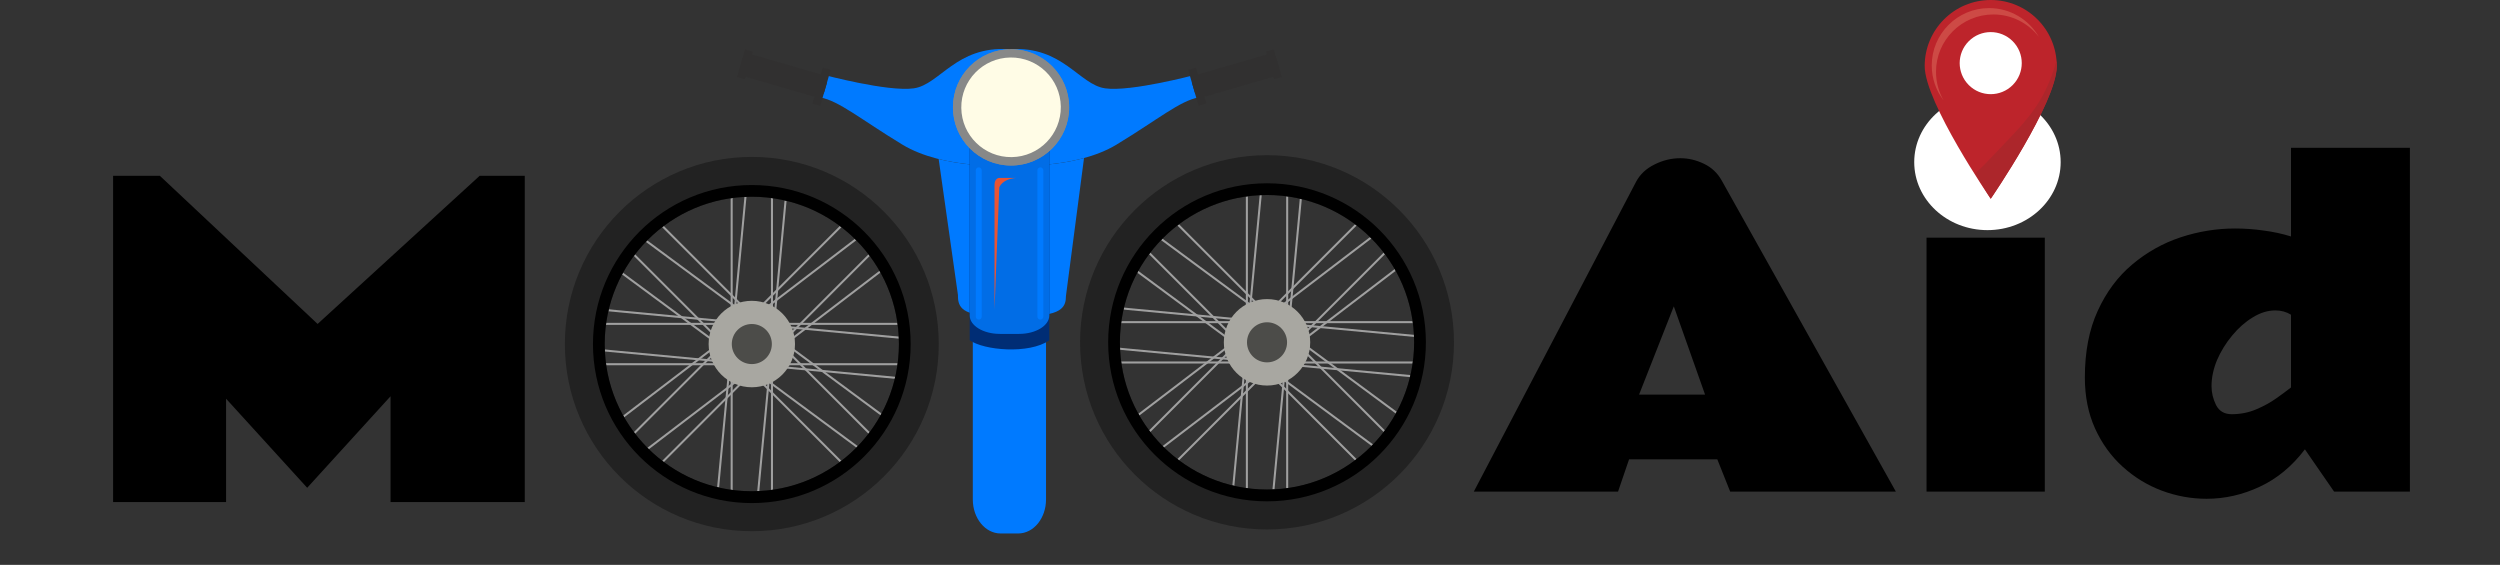 <svg width="239" height="54" viewBox="0 0 239 54" fill="none" xmlns="http://www.w3.org/2000/svg">
<rect x="0" y="0" width="239" height="54" fill="#333333" stroke="none"/>
<rect x="189" y="26" width="2" height="4" fill="#D9D9D9"/>
<rect x="189" y="33" width="2" height="4" fill="#D9D9D9"/>
<rect x="189" y="40" width="2" height="4" fill="#D9D9D9"/>
<path d="M101.903 28.305C101.903 29.204 101.638 30.165 98.473 30.165H94.838C91.673 30.165 91.578 29.085 91.578 28.186L89.106 10.756C89.106 9.857 91.671 9.129 94.836 9.129H98.471C101.636 9.129 104.204 9.857 104.204 10.756L101.903 28.305Z" fill="#007AFF"/>
<path d="M114.266 7.15C114.266 7.15 108.116 8.799 105.644 8.443C103.172 8.09 101.587 4.379 96.592 4.705V15.825C96.592 15.825 102.783 16.229 106.75 13.82C110.717 11.412 112.82 9.623 114.61 9.312L114.266 7.15Z" fill="#2D2D2E"/>
<path d="M114.266 7.15C114.266 7.15 108.116 8.799 105.644 8.443C103.172 8.09 101.587 4.379 96.592 4.705V15.825C96.592 15.825 102.783 16.229 106.75 13.82C110.717 11.412 112.82 9.623 114.61 9.312L114.266 7.15Z" fill="#007AFF"/>
<path d="M122.278 6.443C122.387 6.82 122.079 7.24 121.589 7.381L115.289 9.211C114.799 9.354 114.315 9.164 114.206 8.787L113.981 8.014C113.872 7.637 114.18 7.217 114.67 7.076L120.97 5.248C121.46 5.105 121.944 5.295 122.053 5.672L122.278 6.443Z" fill="#313030"/>
<path d="M114.339 6.462L113.59 6.679L114.586 10.118L115.335 9.9L114.339 6.462Z" fill="#313030"/>
<path d="M121.774 4.722L121.025 4.94L121.789 7.579L122.539 7.362L121.774 4.722Z" fill="#313030"/>
<path d="M78.741 7.15C78.741 7.15 84.891 8.799 87.363 8.443C89.835 8.09 91.419 4.379 96.415 4.705V15.825C96.415 15.825 90.223 16.229 86.257 13.82C82.29 11.412 80.186 9.623 78.397 9.312L78.741 7.15Z" fill="#2D2D2E"/>
<path d="M78.741 7.15C78.741 7.15 84.891 8.799 87.363 8.443C89.835 8.09 91.419 4.379 96.415 4.705V15.825C96.415 15.825 90.223 16.229 86.257 13.82C82.29 11.412 80.186 9.623 78.397 9.312L78.741 7.15Z" fill="#007AFF"/>
<path d="M70.731 6.443C70.622 6.82 70.93 7.24 71.42 7.381L77.72 9.211C78.21 9.354 78.694 9.164 78.803 8.787L79.028 8.014C79.137 7.637 78.829 7.217 78.339 7.076L72.038 5.248C71.549 5.105 71.065 5.295 70.956 5.672L70.731 6.443Z" fill="#313030"/>
<path d="M78.66 6.465L77.664 9.904L78.413 10.121L79.409 6.683L78.66 6.465Z" fill="#313030"/>
<path d="M71.226 4.723L70.462 7.363L71.211 7.58L71.976 4.941L71.226 4.723Z" fill="#313030"/>
<path d="M100 47.75C100 49.545 98.81 51 97.342 51H95.656C94.188 51 93 49.545 93 47.75V12.25C93 10.455 94.19 9 95.656 9H97.342C98.81 9 100 10.455 100 12.25V47.75Z" fill="#007AFF"/>
<path d="M100.313 32.536V11.877C100.313 10.359 99.02 9.129 97.424 9.129H95.591C93.995 9.129 92.704 10.359 92.704 11.877V32.523C94.038 33.489 98.36 33.89 100.313 32.536Z" fill="#002D75"/>
<path d="M100.313 30.157C100.313 31.13 99.02 31.921 97.424 31.921H95.591C93.995 31.921 92.704 31.132 92.704 30.157V10.893C92.704 9.918 93.997 9.129 95.591 9.129H97.424C99.02 9.129 100.313 9.918 100.313 10.893V30.157Z" fill="#016DE6"/>
<path d="M102.21 10.264C102.21 13.334 99.722 15.822 96.655 15.822C93.587 15.822 91.102 13.334 91.102 10.264C91.102 7.193 93.587 4.705 96.655 4.705C99.722 4.705 102.21 7.193 102.21 10.264Z" fill="#878888"/>
<path d="M102.21 10.264C102.21 13.334 99.722 15.822 96.655 15.822C93.587 15.822 91.102 13.334 91.102 10.264C91.102 7.193 93.587 4.705 96.655 4.705C99.722 4.705 102.21 7.193 102.21 10.264Z" fill="#878888"/>
<path d="M96.719 15.02C99.346 14.985 101.447 12.825 101.413 10.196C101.378 7.566 99.22 5.462 96.594 5.497C93.966 5.532 91.865 7.692 91.9 10.322C91.934 12.951 94.092 15.055 96.719 15.02Z" fill="#FFFCE6"/>
<path d="M93.851 30.268C93.851 30.425 93.724 30.552 93.568 30.552C93.412 30.552 93.285 30.425 93.285 30.268V16.284C93.285 16.127 93.412 16 93.568 16C93.724 16 93.851 16.127 93.851 16.284V30.268Z" fill="#007AFF"/>
<path d="M99.741 30.268C99.741 30.425 99.615 30.552 99.459 30.552C99.302 30.552 99.175 30.425 99.175 30.268V16.284C99.175 16.127 99.302 16 99.459 16C99.615 16 99.741 16.127 99.741 16.284V30.268Z" fill="#007AFF"/>
<path d="M95.531 17.01C95.531 17.01 95.076 17.01 95.076 17.694C95.076 18.377 95.076 29.608 95.076 29.608L95.531 17.922C95.531 17.922 95.759 17.119 97.156 17.01H95.531Z" fill="#E95433"/>
<path d="M70.045 17.803H69.85V47.98H70.045V17.803Z" fill="#A0A0A0"/>
<path d="M73.898 17.803H73.703V47.98H73.898V17.803Z" fill="#A0A0A0"/>
<path d="M86.946 30.864H56.8V31.059H86.946V30.864Z" fill="#A0A0A0"/>
<path d="M86.946 34.721H56.8V34.917H86.946V34.721Z" fill="#A0A0A0"/>
<path d="M71.276 17.684L68.448 47.728L68.642 47.746L71.47 17.702L71.276 17.684Z" fill="#A0A0A0"/>
<path d="M75.109 18.046L72.284 48.09L72.479 48.108L75.303 18.064L75.109 18.046Z" fill="#A0A0A0"/>
<path d="M57.055 29.463L57.037 29.658L87.05 32.48L87.069 32.285L57.055 29.463Z" fill="#A0A0A0"/>
<path d="M56.694 33.305L56.675 33.499L86.689 36.321L86.707 36.126L56.694 33.305Z" fill="#A0A0A0"/>
<path d="M81.099 20.79L59.783 42.128L59.921 42.266L81.237 20.928L81.099 20.79Z" fill="#A0A0A0"/>
<path d="M83.823 23.517L62.507 44.855L62.645 44.993L83.961 23.655L83.823 23.517Z" fill="#A0A0A0"/>
<path d="M82.642 22.132L58.661 40.42L58.779 40.575L82.76 22.288L82.642 22.132Z" fill="#A0A0A0"/>
<path d="M84.976 25.202L60.995 43.49L61.113 43.645L85.094 25.358L84.976 25.202Z" fill="#A0A0A0"/>
<path d="M62.645 20.79L62.507 20.928L83.824 42.266L83.962 42.128L62.645 20.79Z" fill="#A0A0A0"/>
<path d="M59.921 23.516L59.783 23.654L81.099 44.992L81.237 44.854L59.921 23.516Z" fill="#A0A0A0"/>
<path d="M60.953 22.3L60.837 22.457L85.093 40.379L85.209 40.222L60.953 22.3Z" fill="#A0A0A0"/>
<path d="M58.665 25.404L58.549 25.561L82.805 43.483L82.92 43.326L58.665 25.404Z" fill="#A0A0A0"/>
<path d="M71.873 15C62.002 15 54 23.01 54 32.891C54 42.773 62.002 50.783 71.873 50.783C81.744 50.783 89.746 42.773 89.746 32.891C89.746 23.01 81.744 15 71.873 15ZM71.873 46.97C64.105 46.97 57.809 40.667 57.809 32.891C57.809 25.116 64.105 18.813 71.873 18.813C79.641 18.813 85.937 25.116 85.937 32.891C85.937 40.667 79.641 46.97 71.873 46.97Z" fill="#222222"/>
<path d="M71.873 17.689C63.485 17.689 56.687 24.496 56.687 32.891C56.687 41.286 63.487 48.095 71.873 48.095C80.261 48.095 87.059 41.288 87.059 32.891C87.059 24.494 80.261 17.689 71.873 17.689ZM71.873 46.962C64.105 46.962 57.809 40.659 57.809 32.883C57.809 25.108 64.105 18.805 71.873 18.805C79.641 18.805 85.937 25.108 85.937 32.883C85.937 40.657 79.641 46.962 71.873 46.962Z" fill="black"/>
<path d="M76.002 32.891C76.002 35.175 74.154 37.024 71.873 37.024C69.594 37.024 67.744 35.175 67.744 32.891C67.744 30.608 69.592 28.758 71.873 28.758C74.154 28.758 76.002 30.608 76.002 32.891Z" fill="#A8A7A1"/>
<path d="M73.789 32.891C73.789 33.95 72.933 34.807 71.875 34.807C70.817 34.807 69.959 33.95 69.959 32.891C69.959 31.833 70.816 30.975 71.875 30.975C72.935 30.975 73.789 31.833 73.789 32.891Z" fill="#4C4C49"/>
<path d="M119.299 17.638H119.104V47.815H119.299V17.638Z" fill="#A0A0A0"/>
<path d="M123.152 17.638H122.957V47.815H123.152V17.638Z" fill="#A0A0A0"/>
<path d="M136.2 30.699H106.054V30.894H136.2V30.699Z" fill="#A0A0A0"/>
<path d="M136.2 34.556H106.054V34.752H136.2V34.556Z" fill="#A0A0A0"/>
<path d="M120.532 17.517L117.704 47.562L117.898 47.58L120.726 17.536L120.532 17.517Z" fill="#A0A0A0"/>
<path d="M124.366 17.881L121.541 47.925L121.735 47.943L124.56 17.899L124.366 17.881Z" fill="#A0A0A0"/>
<path d="M106.309 29.299L106.291 29.494L136.304 32.315L136.323 32.121L106.309 29.299Z" fill="#A0A0A0"/>
<path d="M105.948 33.141L105.93 33.335L135.943 36.157L135.962 35.962L105.948 33.141Z" fill="#A0A0A0"/>
<path d="M130.353 20.625L109.037 41.963L109.175 42.101L130.491 20.763L130.353 20.625Z" fill="#A0A0A0"/>
<path d="M133.077 23.352L111.76 44.69L111.898 44.828L133.215 23.49L133.077 23.352Z" fill="#A0A0A0"/>
<path d="M131.887 21.966L107.906 40.251L108.024 40.406L132.005 22.122L131.887 21.966Z" fill="#A0A0A0"/>
<path d="M134.23 25.035L110.249 43.322L110.367 43.478L134.348 25.191L134.23 25.035Z" fill="#A0A0A0"/>
<path d="M111.899 20.625L111.761 20.763L133.077 42.101L133.215 41.963L111.899 20.625Z" fill="#A0A0A0"/>
<path d="M109.174 23.351L109.036 23.489L130.353 44.828L130.491 44.69L109.174 23.351Z" fill="#A0A0A0"/>
<path d="M110.209 22.132L110.093 22.29L134.348 40.212L134.464 40.055L110.209 22.132Z" fill="#A0A0A0"/>
<path d="M107.921 25.236L107.805 25.394L132.06 43.316L132.176 43.159L107.921 25.236Z" fill="#A0A0A0"/>
<path d="M121.127 14.835C111.256 14.835 103.254 22.845 103.254 32.726C103.254 42.607 111.256 50.617 121.127 50.617C130.998 50.617 139 42.607 139 32.726C139 22.845 130.998 14.835 121.127 14.835ZM121.127 46.805C113.359 46.805 107.063 40.502 107.063 32.726C107.063 24.95 113.359 18.647 121.127 18.647C128.895 18.647 135.191 24.95 135.191 32.726C135.191 40.502 128.895 46.805 121.127 46.805Z" fill="#222222"/>
<path d="M121.127 17.522C112.739 17.522 105.941 24.329 105.941 32.724C105.941 41.119 112.741 47.928 121.127 47.928C129.515 47.928 136.315 41.121 136.315 32.724C136.315 24.327 129.515 17.522 121.127 17.522ZM121.127 46.797C113.359 46.797 107.063 40.494 107.063 32.718C107.063 24.942 113.359 18.64 121.127 18.64C128.895 18.64 135.191 24.942 135.191 32.718C135.191 40.492 128.895 46.797 121.127 46.797Z" fill="black"/>
<path d="M125.256 32.726C125.256 35.009 123.408 36.859 121.127 36.859C118.846 36.859 116.998 35.009 116.998 32.726C116.998 30.443 118.846 28.593 121.127 28.593C123.408 28.593 125.256 30.443 125.256 32.726Z" fill="#A8A7A1"/>
<path d="M123.043 32.726C123.043 33.785 122.187 34.642 121.129 34.642C120.071 34.642 119.213 33.785 119.213 32.726C119.213 31.668 120.069 30.81 121.129 30.81C122.185 30.808 123.043 31.668 123.043 32.726Z" fill="#4C4C49"/>
<path d="M10.812 16.809H15.285L30.363 30.969L45.852 16.809H50.168V48H37.336V37.883L29.367 46.633L21.613 38.117V48H10.812V16.809Z" fill="black"/>
<path d="M140.895 47L156.402 17.391C156.78 16.674 157.366 16.121 158.16 15.73C158.954 15.327 159.781 15.125 160.641 15.125C161.409 15.125 162.158 15.301 162.887 15.652C163.629 16.004 164.202 16.544 164.605 17.273L181.246 47H165.406L164.176 43.914H155.738L154.684 47H140.895ZM156.695 37.723H163.004L160.016 29.285L156.695 37.723ZM190.406 11.473C192.255 11.473 193.616 11.889 194.488 12.723C195.374 13.556 195.816 14.513 195.816 15.594C195.816 16.401 195.562 17.202 195.055 17.996C194.56 18.777 193.831 19.428 192.867 19.949C191.904 20.457 190.725 20.711 189.332 20.711C187.327 20.711 185.914 20.307 185.094 19.5C184.286 18.68 183.883 17.755 183.883 16.727C183.883 15.893 184.124 15.079 184.605 14.285C185.087 13.478 185.81 12.807 186.773 12.273C187.75 11.74 188.961 11.473 190.406 11.473ZM195.484 47H184.176V22.723H195.484V47ZM199.312 36.082C199.312 33.621 199.723 31.499 200.543 29.715C201.363 27.918 202.464 26.44 203.844 25.281C205.237 24.109 206.78 23.244 208.473 22.684C210.178 22.124 211.91 21.844 213.668 21.844C214.592 21.844 215.504 21.909 216.402 22.039C217.314 22.156 218.186 22.345 219.02 22.605V14.129H230.387V47H223.141L220.348 42.957C219.124 44.572 217.685 45.763 216.031 46.531C214.391 47.3 212.698 47.684 210.953 47.684C209.482 47.684 208.049 47.423 206.656 46.902C205.276 46.382 204.033 45.62 202.926 44.617C201.819 43.615 200.94 42.397 200.289 40.965C199.638 39.533 199.312 37.905 199.312 36.082ZM213.355 39.598C214.176 39.598 214.944 39.448 215.66 39.148C216.376 38.849 217.021 38.497 217.594 38.094C218.167 37.69 218.642 37.339 219.02 37.039V30.086C218.577 29.812 218.076 29.676 217.516 29.676C216.799 29.676 216.083 29.897 215.367 30.34C214.651 30.77 213.993 31.349 213.395 32.078C212.796 32.794 212.314 33.575 211.949 34.422C211.598 35.268 211.422 36.102 211.422 36.922C211.422 37.534 211.565 38.133 211.852 38.719C212.151 39.305 212.652 39.598 213.355 39.598Z" fill="black"/>
<ellipse cx="190" cy="15.5" rx="7" ry="6.5" fill="white"/>
<path d="M196.627 6.313C196.627 9.8 190.313 19 190.313 19C190.313 19 184 9.8 184 6.313C184 2.827 186.827 0 190.313 0C193.8 0 196.627 2.827 196.627 6.313Z" fill="#BD242B"/>
<path d="M192.411 8.133C193.57 6.974 193.57 5.095 192.411 3.937C191.253 2.778 189.374 2.778 188.215 3.937C187.056 5.095 187.056 6.974 188.215 8.133C189.374 9.292 191.253 9.292 192.411 8.133Z" fill="white"/>
<path d="M185.082 6.868C185.082 3.839 187.538 1.383 190.566 1.383C192.337 1.383 193.911 2.223 194.914 3.525C193.967 1.881 192.192 0.774 190.158 0.774C187.129 0.774 184.674 3.229 184.674 6.258C184.674 7.516 185.098 8.676 185.811 9.601C185.347 8.796 185.082 7.863 185.082 6.868Z" fill="#CD4A45"/>
<path d="M188.824 16.585C189.684 18.027 190.313 19 190.313 19C190.313 19 196.626 9.8 196.626 6.313C196.626 6.13 196.617 5.949 196.602 5.77C196.353 6.739 196 7.682 195.568 8.582C194.373 11.07 192.605 12.664 190.723 14.682C190.117 15.332 189.485 15.976 188.824 16.585Z" fill="#AC262B"/>
</svg>
